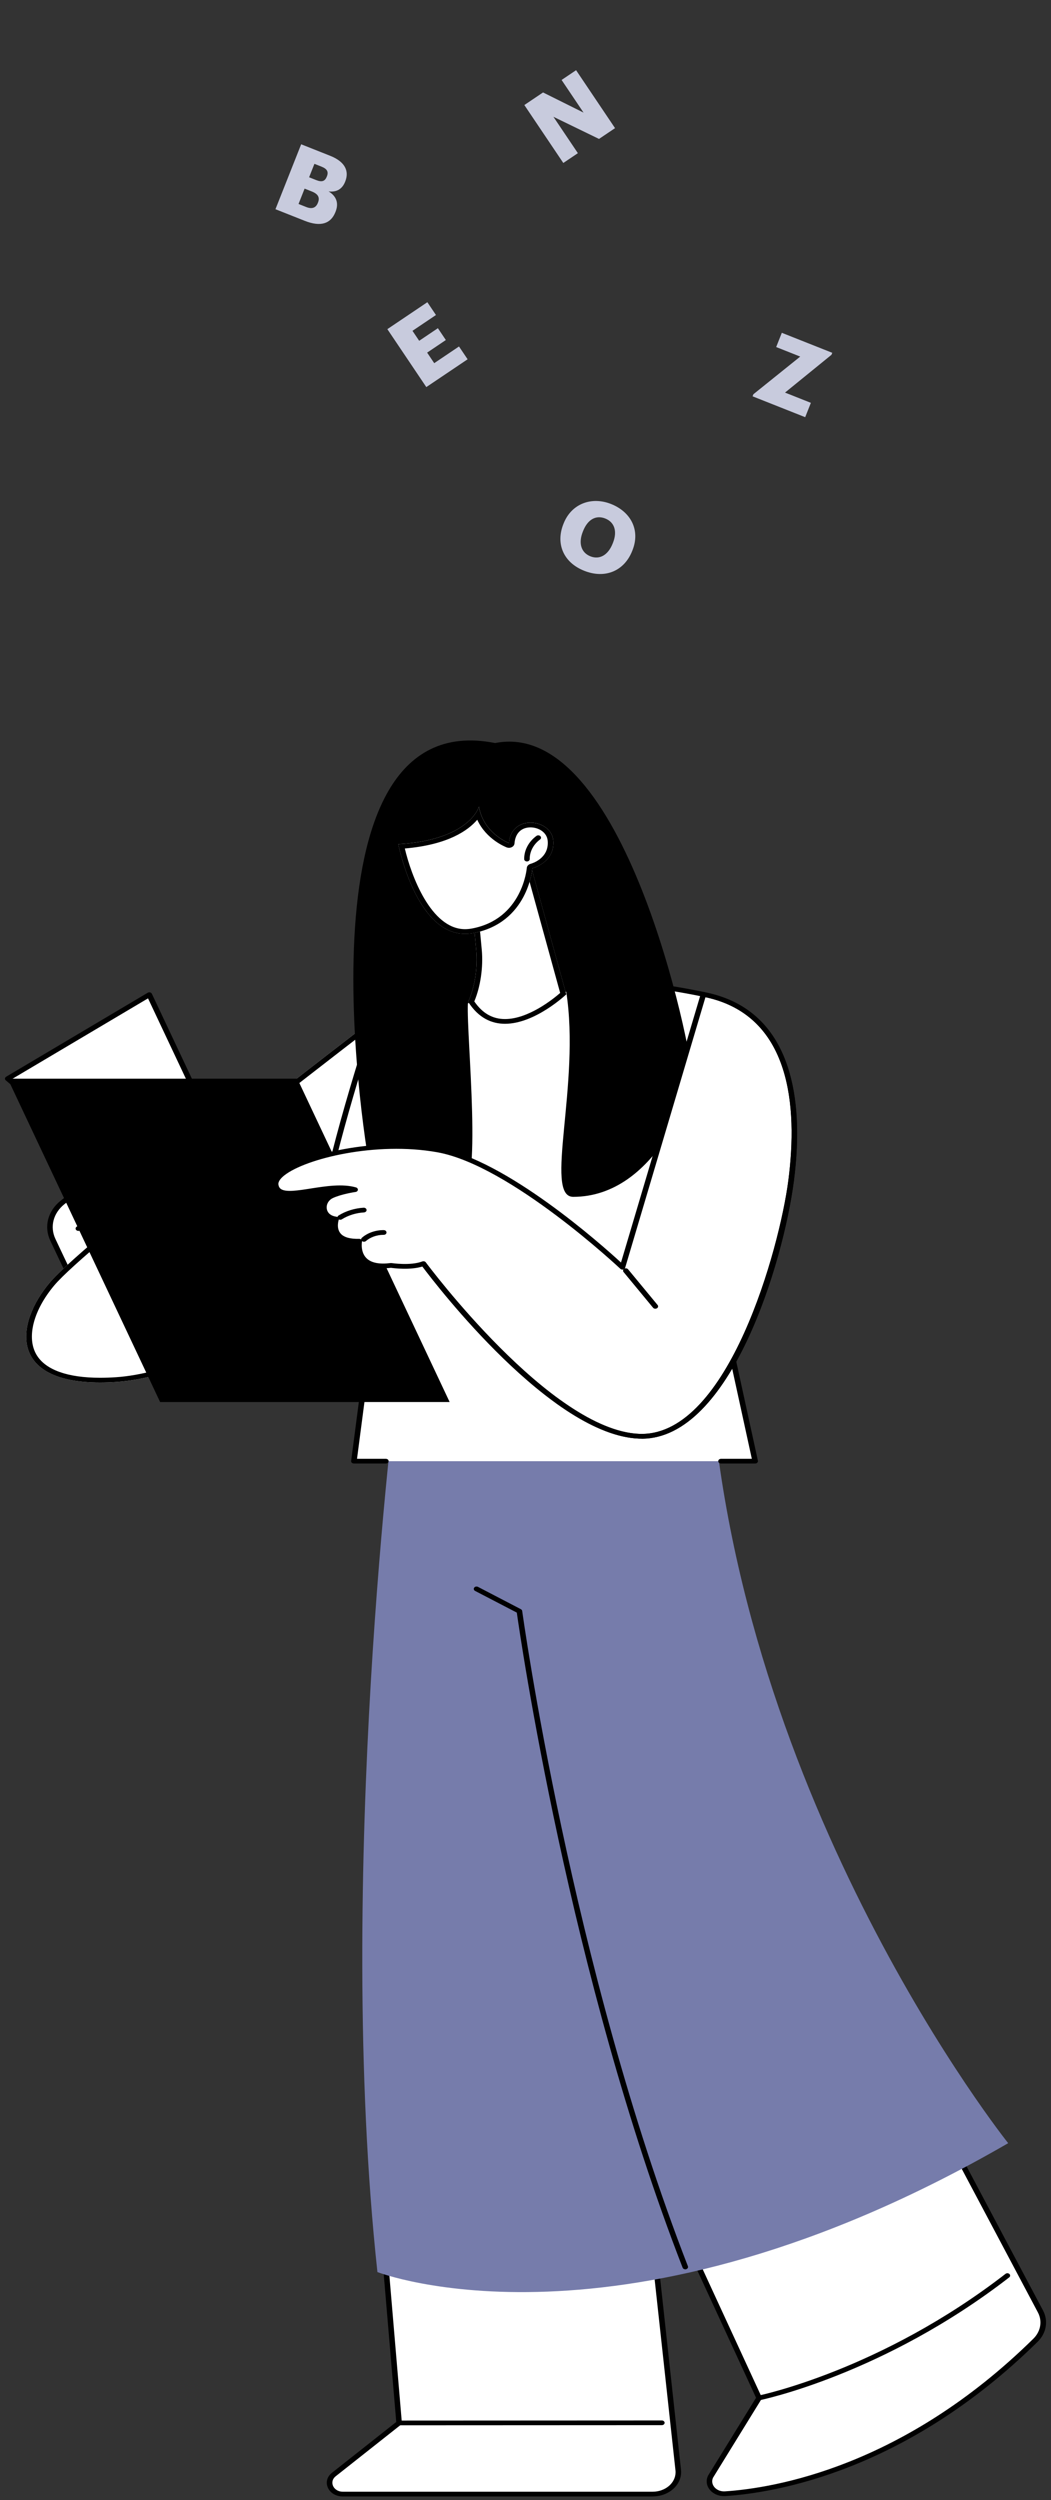 <svg width="138" height="328" viewBox="0 0 138 328" fill="none" xmlns="http://www.w3.org/2000/svg">
<rect x="0" y="0" width="138" height="328" fill="#333333" stroke="none"/>
<g clip-path="url(#clip0_326_375)">
<path d="M16.748 174.355L17.958 177.433C17.958 177.433 14.314 177.412 12.268 173.571C10.909 171.022 8.445 165.844 6.941 162.656C6.145 160.962 6.638 159.027 8.191 157.774C10.312 156.067 13.308 153.929 15.299 153.658C18.674 153.197 16.006 156.55 14.105 158.307C14.105 158.307 17.958 155.449 19.326 157.071C21.377 159.497 14.08 161.161 13.726 164.959C13.726 164.959 20.327 158.76 21.437 161.03C22.507 163.227 17.515 165.463 16.41 168.3C16.41 168.3 20.327 163.846 22.383 165.522C24.294 167.085 17.34 171.658 16.743 174.351L16.748 174.355Z" fill="white"/>
<path d="M17.953 177.743C17.794 177.743 14.05 177.675 11.935 173.699C10.551 171.104 8.002 165.739 6.603 162.771C5.742 160.946 6.27 158.897 7.942 157.55C10.128 155.793 13.169 153.634 15.245 153.35C16.226 153.214 16.863 153.375 17.147 153.816C17.605 154.544 16.818 155.801 15.967 156.839C16.753 156.479 17.639 156.199 18.391 156.271C18.914 156.322 19.327 156.53 19.631 156.885C20.875 158.363 19.257 159.561 17.54 160.827C16.345 161.708 15.031 162.682 14.424 163.88C16.037 162.483 19.183 159.989 20.83 160.23C21.263 160.294 21.592 160.527 21.776 160.904C22.478 162.339 21.015 163.698 19.466 165.134C19.247 165.337 19.028 165.54 18.814 165.748C19.551 165.265 20.357 164.888 21.109 164.833C21.701 164.795 22.219 164.947 22.642 165.29C23.971 166.374 22.11 168.322 20.143 170.384C18.804 171.79 17.415 173.242 17.127 174.322L18.302 177.319C18.341 177.413 18.321 177.518 18.252 177.599C18.182 177.679 18.073 177.726 17.958 177.726L17.953 177.743ZM15.877 153.93C15.693 153.93 15.504 153.951 15.36 153.968C13.881 154.167 11.427 155.602 8.44 158.003C6.987 159.176 6.529 160.954 7.275 162.542C8.669 165.506 11.218 170.858 12.597 173.445C14.075 176.227 16.39 176.905 17.425 177.07L16.4 174.453C16.38 174.402 16.375 174.347 16.385 174.296C16.659 173.056 18.137 171.502 19.571 170.003C21.164 168.33 22.976 166.433 22.13 165.748C21.861 165.527 21.542 165.434 21.164 165.46C19.591 165.57 17.405 167.683 16.699 168.487C16.594 168.61 16.4 168.648 16.236 168.576C16.076 168.504 16.002 168.347 16.056 168.203C16.554 166.925 17.759 165.807 18.919 164.723C20.362 163.381 21.612 162.22 21.089 161.149C20.975 160.916 20.82 160.866 20.691 160.849C19.372 160.654 15.872 163.393 13.986 165.167C13.881 165.265 13.712 165.294 13.572 165.244C13.428 165.193 13.338 165.066 13.353 164.935C13.538 162.961 15.404 161.585 17.047 160.366C18.859 159.028 19.84 158.223 19.023 157.254C18.844 157.042 18.605 156.924 18.291 156.894C17.042 156.771 15.011 158.041 14.339 158.545C14.195 158.655 13.971 158.647 13.836 158.528C13.702 158.41 13.697 158.223 13.831 158.101C15.633 156.432 16.828 154.646 16.494 154.116C16.405 153.972 16.141 153.93 15.872 153.93H15.877Z" fill="black"/>
<path d="M10.292 161.496C10.192 161.496 10.093 161.462 10.018 161.39C9.883 161.263 9.898 161.064 10.048 160.954L13.861 158.079C14.01 157.965 14.239 157.977 14.374 158.105C14.508 158.232 14.493 158.431 14.344 158.541L10.531 161.416C10.461 161.466 10.376 161.492 10.287 161.492L10.292 161.496Z" fill="black"/>
<path d="M62.702 105.77C62.503 105.77 62.339 105.634 62.339 105.465C62.324 104.516 63.414 99.008 64.539 98.186C64.689 98.076 64.923 98.089 65.052 98.22C65.181 98.351 65.166 98.546 65.012 98.656C64.236 99.224 63.046 104.25 63.066 105.456C63.066 105.626 62.907 105.77 62.707 105.77H62.702Z" fill="white"/>
<path d="M50.726 298.095L52.404 317.89L43.837 324.656C42.677 325.575 43.438 327.226 45.021 327.226H85.696C87.682 327.226 89.24 325.774 89.056 324.088L86.054 296.566L50.726 298.095Z" fill="white"/>
<path d="M85.695 327.535H45.021C44.135 327.535 43.383 327.099 43.059 326.396C42.736 325.693 42.94 324.939 43.587 324.427L52.03 317.762L50.362 298.116C50.357 298.031 50.387 297.951 50.452 297.887C50.517 297.823 50.606 297.785 50.706 297.781L86.034 296.253C86.228 296.244 86.397 296.367 86.417 296.532L89.419 324.054C89.513 324.943 89.165 325.832 88.458 326.493C87.751 327.154 86.746 327.53 85.695 327.53V327.535ZM51.114 298.387L52.767 317.864C52.776 317.957 52.732 318.05 52.652 318.114L44.085 324.88C43.577 325.282 43.572 325.807 43.737 326.167C43.901 326.527 44.329 326.912 45.021 326.912H85.695C86.542 326.912 87.353 326.607 87.921 326.078C88.488 325.549 88.772 324.833 88.692 324.118L85.72 296.892L51.114 298.391V298.387Z" fill="black"/>
<path d="M52.406 318.196C52.207 318.196 52.043 318.057 52.043 317.888C52.043 317.719 52.207 317.579 52.406 317.579L86.903 317.562C87.102 317.562 87.267 317.702 87.267 317.871C87.267 318.04 87.102 318.179 86.903 318.179L52.406 318.196Z" fill="black"/>
<path d="M89.98 293.615L99.671 314.604L93.31 324.918C92.757 326.04 93.793 327.264 95.216 327.171C101.946 326.73 118.871 323.859 135.97 307.033C137.031 305.987 137.285 304.514 136.618 303.256L124.89 281.162L89.984 293.611L89.98 293.615Z" fill="white"/>
<path d="M95.061 327.488C94.335 327.488 93.658 327.196 93.225 326.688C92.757 326.133 92.662 325.43 92.971 324.799L99.273 314.586L89.645 293.729C89.571 293.572 89.66 293.394 89.845 293.331L124.75 280.882C124.929 280.819 125.143 280.887 125.223 281.039L136.951 303.133C137.672 304.496 137.399 306.105 136.244 307.24C118.99 324.219 101.821 327.056 95.241 327.484C95.181 327.484 95.121 327.488 95.061 327.488ZM90.447 293.784L100.005 314.493C100.044 314.578 100.039 314.671 99.99 314.751L93.628 325.066C93.429 325.468 93.493 325.951 93.812 326.323C94.131 326.696 94.648 326.899 95.181 326.865C101.672 326.442 118.612 323.639 135.686 306.834C136.652 305.881 136.886 304.53 136.279 303.387L124.695 281.568L90.447 293.784Z" fill="black"/>
<path d="M99.666 314.917C99.501 314.917 99.352 314.819 99.312 314.675C99.267 314.51 99.387 314.341 99.586 314.303C99.745 314.269 115.684 310.975 132.027 298.327C132.176 298.213 132.405 298.221 132.54 298.349C132.674 298.476 132.664 298.67 132.515 298.789C116.028 311.551 99.909 314.879 99.75 314.908C99.72 314.913 99.695 314.917 99.666 314.917Z" fill="black"/>
<path d="M52.046 182.328C52.046 182.328 43.927 246.018 49.557 298.094C49.557 298.094 81.535 310.568 132.379 281.183C132.379 281.183 96.678 236.559 93.193 179.847L52.041 182.328H52.046Z" fill="#767CAB"/>
<path d="M89.98 297.734C89.826 297.734 89.687 297.65 89.632 297.523C74.718 259.144 68.277 214.52 67.859 211.573L62.383 208.728C62.209 208.639 62.159 208.449 62.263 208.3C62.368 208.152 62.592 208.11 62.766 208.199L68.391 211.124C68.486 211.175 68.55 211.26 68.565 211.353C68.63 211.815 74.997 257.882 90.324 297.328C90.388 297.489 90.284 297.667 90.09 297.722C90.05 297.734 90.015 297.739 89.975 297.739L89.98 297.734Z" fill="black"/>
<path d="M49.181 133.623C49.181 133.623 11.314 162.567 6.515 168.3C1.716 174.034 1.129 182.256 15.301 181.308C29.478 180.355 52.606 164.062 52.606 164.062L49.176 133.623H49.181Z" fill="white"/>
<path d="M48.592 134.91L51.843 163.795C49.1 165.684 28.173 179.826 15.245 180.69C14.518 180.74 13.812 180.762 13.145 180.762C8.873 180.762 5.991 179.728 4.811 177.776C3.453 175.532 4.354 171.95 7.111 168.66C11.357 163.588 42.39 139.673 48.597 134.906L48.592 134.91ZM49.18 133.623C49.18 133.623 11.313 162.567 6.514 168.3C1.969 173.724 1.202 181.384 13.145 181.384C13.822 181.384 14.538 181.359 15.3 181.308C29.477 180.355 52.604 164.062 52.604 164.062L49.175 133.623H49.18Z" fill="black"/>
<path d="M92.368 130.459C92.368 130.459 80.874 127.94 71.331 128.478C61.789 129.015 49.18 133.626 49.18 133.626C49.18 133.626 43.799 149.704 42.121 159.7C41.429 163.82 43.336 167.995 47.273 170.468C47.87 170.841 48.493 171.167 49.13 171.408L46.472 191.711H99.158L94.399 169.909L92.368 130.464V130.459Z" fill="white"/>
<path d="M99.156 192.012H94.671C94.467 192.012 94.308 191.872 94.308 191.703C94.308 191.533 94.472 191.394 94.671 191.394H98.718L94.039 169.96C94.039 169.96 94.034 169.931 94.034 169.918L92.013 130.705C90.251 130.341 79.941 128.305 71.355 128.787C62.559 129.283 50.97 133.322 49.482 133.851C48.944 135.473 44.056 150.377 42.478 159.739C41.791 163.829 43.707 167.843 47.486 170.21C48.093 170.591 48.695 170.896 49.278 171.116C49.422 171.171 49.511 171.298 49.492 171.434L46.878 191.394H50.666C50.87 191.394 51.03 191.533 51.03 191.703C51.03 191.872 50.865 192.012 50.666 192.012H46.47C46.365 192.012 46.266 191.974 46.196 191.91C46.127 191.843 46.092 191.758 46.107 191.669L48.735 171.586C48.182 171.362 47.62 171.065 47.052 170.71C43.06 168.207 41.029 163.969 41.756 159.65C43.419 149.751 48.77 133.699 48.825 133.538C48.854 133.449 48.929 133.373 49.034 133.339C49.158 133.292 61.812 128.698 71.305 128.165C80.793 127.631 92.341 130.13 92.456 130.155C92.61 130.189 92.725 130.307 92.73 130.443L94.761 169.867L99.515 191.648C99.534 191.737 99.505 191.83 99.435 191.902C99.365 191.974 99.261 192.012 99.156 192.012Z" fill="black"/>
<path d="M40.522 174.859L1.018 141.523L19.605 130.502L40.522 174.859Z" fill="white"/>
<path d="M40.522 175.168C40.427 175.168 40.338 175.138 40.263 175.079L0.758 141.739C0.684 141.676 0.644 141.583 0.654 141.494C0.664 141.4 0.719 141.32 0.808 141.265L19.396 130.248C19.485 130.193 19.605 130.176 19.709 130.205C19.814 130.231 19.903 130.299 19.943 130.387L40.861 174.745C40.925 174.88 40.87 175.037 40.726 175.117C40.666 175.151 40.597 175.168 40.522 175.168ZM1.585 141.566L39.526 173.584L19.436 130.984L1.585 141.566Z" fill="black"/>
<path d="M59.04 183.945L39.039 141.523H1.018L21.024 183.945H59.04Z" fill="black"/>
<path d="M90.917 141.379C90.957 142.802 86.124 157.025 75.262 157.025C71.369 157.025 76.247 142.239 74.346 130.104C68.89 131.874 67.73 128.529 61.433 131.645C61.219 135.989 63.484 156.749 60.348 156.936C54.145 157.304 49.362 156.525 48.715 154.082C48.187 152.1 37.992 92.127 65.007 97.488C82.002 94.113 90.823 137.751 90.917 141.379Z" fill="black"/>
<path d="M74.349 130.46L68.39 108.823L62.118 120.243L62.531 124.663C62.745 126.962 62.322 129.6 61.476 131.442C65.941 138.45 74.353 130.456 74.353 130.456L74.349 130.46Z" fill="white"/>
<path d="M68.161 110.707L73.552 130.274C72.631 131.074 69.376 133.699 66.309 133.699C64.666 133.699 63.347 132.941 62.277 131.387C63.093 129.448 63.467 126.886 63.258 124.612L62.859 120.357L68.161 110.707ZM68.39 108.823L62.118 120.243L62.531 124.663C62.745 126.962 62.322 129.6 61.476 131.442C62.835 133.576 64.567 134.321 66.309 134.321C70.287 134.321 74.353 130.46 74.353 130.46L68.395 108.823H68.39Z" fill="black"/>
<path d="M52.299 110.758C52.299 110.758 54.833 123.77 62.11 122.423C69.368 121.081 69.901 113.917 69.901 113.917C69.901 113.917 72.877 113.163 72.648 110.288C72.419 107.413 67.118 106.761 66.829 110.606C66.829 110.606 63.474 109.353 62.892 105.826C62.892 105.826 61.717 110.199 52.299 110.754V110.758Z" fill="white"/>
<path d="M62.668 107.557C63.853 110.149 66.411 111.131 66.536 111.182C66.63 111.216 66.73 111.233 66.829 111.233C66.959 111.233 67.093 111.203 67.208 111.144C67.412 111.038 67.541 110.856 67.556 110.652C67.656 109.336 68.442 108.552 69.657 108.552C70.687 108.552 71.827 109.179 71.917 110.335C72.101 112.664 69.781 113.303 69.687 113.328C69.393 113.405 69.184 113.625 69.169 113.883C69.164 113.951 68.597 120.594 61.951 121.822C61.652 121.877 61.354 121.907 61.065 121.907C56.57 121.907 53.971 114.802 53.155 111.321C58.83 110.834 61.463 108.955 62.658 107.557H62.668ZM62.892 105.83C62.892 105.83 61.717 110.204 52.299 110.758C52.299 110.758 54.589 122.525 61.07 122.525C61.404 122.525 61.752 122.495 62.11 122.428C69.368 121.085 69.901 113.921 69.901 113.921C69.901 113.921 72.877 113.168 72.648 110.293C72.534 108.819 71.085 107.93 69.657 107.93C68.303 107.93 66.969 108.734 66.824 110.61C66.824 110.61 63.469 109.357 62.887 105.83H62.892Z" fill="black"/>
<path d="M69.191 113.023C68.992 113.023 68.828 112.887 68.828 112.718C68.808 111.562 69.41 110.423 70.441 109.67C70.59 109.559 70.824 109.572 70.953 109.703C71.083 109.835 71.068 110.029 70.913 110.139C70.047 110.775 69.54 111.736 69.554 112.71C69.554 112.879 69.395 113.023 69.196 113.023H69.191Z" fill="black"/>
<path d="M92.368 130.46L81.73 166.268C81.73 166.268 67.275 152.63 57.498 150.877C47.716 149.128 35.799 152.842 36.202 155.467C36.606 158.092 42.853 154.993 46.636 156.085C46.636 156.085 44.759 156.356 43.555 156.911C42.101 157.584 42.121 159.697 44.137 159.942C44.137 159.942 43.047 162.966 47.174 162.843C47.174 162.843 46.417 166.641 51.34 166.018C51.34 166.018 53.924 166.425 55.601 165.781C55.601 165.781 72.004 187.981 83.936 188.43C95.873 188.879 102.667 164.261 103.877 154.9C105.087 145.534 104.35 132.772 92.368 130.456V130.46Z" fill="white"/>
<path d="M84.252 188.751C84.142 188.751 84.033 188.751 83.918 188.747C72.43 188.315 57.292 168.618 55.455 166.17C53.842 166.662 51.726 166.391 51.333 166.336C49.705 166.53 48.481 166.281 47.694 165.599C46.808 164.828 46.739 163.723 46.768 163.16C45.564 163.135 44.693 162.825 44.17 162.245C43.543 161.547 43.602 160.658 43.697 160.183C42.896 159.98 42.348 159.472 42.204 158.773C42.024 157.922 42.507 157.046 43.378 156.644C43.802 156.449 44.299 156.288 44.772 156.161C43.548 156.14 42.199 156.356 40.959 156.55C39.058 156.847 37.415 157.101 36.494 156.533C36.126 156.305 35.907 155.962 35.837 155.517C35.752 154.95 36.091 154.361 36.847 153.764C39.755 151.478 49.277 149.098 57.571 150.584C66.491 152.181 78.961 163.274 81.539 165.645L92.013 130.396C92.062 130.231 92.257 130.133 92.446 130.172C97.936 131.234 101.625 134.533 103.417 139.969C104.731 143.958 105.005 149.001 104.233 154.95C102.85 165.624 95.915 188.76 84.247 188.764L84.252 188.751ZM55.599 165.472C55.724 165.472 55.838 165.523 55.908 165.616C56.072 165.836 72.345 187.684 83.948 188.12C84.048 188.12 84.153 188.125 84.252 188.125C95.656 188.125 102.352 163.816 103.512 154.865C104.761 145.203 103.87 133.237 92.63 130.828L82.082 166.34C82.047 166.45 81.947 166.539 81.818 166.564C81.689 166.59 81.549 166.556 81.46 166.471C81.315 166.336 66.974 152.888 57.421 151.177C49.347 149.733 40.138 152.007 37.34 154.205C36.947 154.514 36.489 154.98 36.559 155.424C36.603 155.704 36.718 155.894 36.922 156.021C37.589 156.436 39.162 156.191 40.825 155.928C42.776 155.623 44.986 155.28 46.743 155.788C46.903 155.835 47.002 155.966 46.992 156.106C46.977 156.246 46.853 156.364 46.689 156.385C46.669 156.385 44.857 156.652 43.722 157.177C43.125 157.452 42.796 158.062 42.92 158.655C43.035 159.193 43.493 159.548 44.185 159.633C44.289 159.646 44.384 159.696 44.439 159.773C44.493 159.849 44.508 159.942 44.479 160.031C44.479 160.039 44.095 161.144 44.747 161.864C45.18 162.343 45.997 162.567 47.157 162.533C47.251 162.533 47.371 162.567 47.445 162.639C47.52 162.711 47.55 162.804 47.53 162.893C47.53 162.906 47.261 164.337 48.217 165.163C48.844 165.705 49.875 165.891 51.283 165.713C51.323 165.709 51.363 165.713 51.403 165.713C51.428 165.713 53.897 166.094 55.45 165.501C55.5 165.484 55.549 165.476 55.599 165.476V165.472Z" fill="black"/>
<path d="M84.255 188.751C84.146 188.751 84.036 188.751 83.922 188.747C80.805 188.629 77.132 187.062 73.01 184.094C72.856 183.984 72.836 183.789 72.965 183.658C73.095 183.526 73.324 183.509 73.478 183.62C77.475 186.499 81 188.019 83.951 188.129C84.051 188.129 84.156 188.133 84.255 188.133C95.66 188.133 102.355 163.825 103.515 154.874C104.779 145.11 103.853 133.004 92.29 130.765C92.09 130.726 91.971 130.561 92.016 130.392C92.061 130.227 92.255 130.121 92.454 130.159C97.944 131.222 101.633 134.52 103.425 139.957C104.739 143.945 105.013 148.988 104.241 154.937C102.858 165.612 95.923 188.751 84.255 188.751Z" fill="black"/>
<path d="M44.673 160.031C44.559 160.031 44.449 159.988 44.38 159.904C44.26 159.764 44.295 159.573 44.459 159.472C45.405 158.879 46.575 158.519 47.745 158.451C47.949 158.439 48.118 158.57 48.133 158.739C48.148 158.909 47.993 159.057 47.794 159.07C46.759 159.129 45.728 159.446 44.892 159.971C44.828 160.014 44.753 160.031 44.678 160.031H44.673Z" fill="black"/>
<path d="M47.782 162.914C47.688 162.914 47.598 162.885 47.528 162.825C47.384 162.707 47.384 162.508 47.528 162.385C48.265 161.746 49.33 161.377 50.391 161.39C50.595 161.39 50.754 161.534 50.749 161.707C50.749 161.877 50.585 162.012 50.386 162.012C50.366 162.012 50.346 162.012 50.326 162.012C49.484 162.012 48.638 162.313 48.051 162.821C47.981 162.885 47.887 162.914 47.792 162.914H47.782Z" fill="black"/>
<path d="M86.047 171.705C85.933 171.705 85.818 171.658 85.749 171.573L81.876 166.89C81.761 166.751 81.801 166.556 81.966 166.459C82.13 166.361 82.359 166.395 82.473 166.535L86.346 171.218C86.46 171.357 86.421 171.552 86.256 171.65C86.192 171.688 86.122 171.705 86.047 171.705Z" fill="black"/>
<path d="M55.976 50.786L50.861 43.184L56.113 39.65L57.244 41.33L54.16 43.404L55.04 44.712L57.496 43.059L58.541 44.612L56.085 46.264L57.015 47.647L60.268 45.457L61.399 47.137L55.976 50.786Z" fill="#C8CBDD"/>
<path d="M73.964 21.383L68.848 13.781L71.304 12.129L76.622 14.775L73.739 10.491L75.642 9.21L80.757 16.812L78.652 18.228L72.665 15.322L75.877 20.096L73.964 21.383Z" fill="#C8CBDD"/>
<path d="M98.815 51.997L98.924 51.723L105.072 46.784L101.915 45.533L102.656 43.663L109.28 46.288L109.176 46.55L103.076 51.507L106.471 52.853L105.725 54.735L98.815 51.997Z" fill="#C8CBDD"/>
<path d="M36.169 27.449L39.545 18.93L43.345 20.437C45.359 21.235 45.858 22.48 45.334 23.802L45.315 23.85C44.937 24.803 44.198 25.241 43.146 25.113C44.124 25.707 44.529 26.599 44.061 27.778L44.042 27.826C43.438 29.351 42.114 29.805 40.005 28.969L36.169 27.449ZM40.587 23.258L41.516 23.627C42.278 23.929 42.668 23.78 42.909 23.172L42.928 23.125C43.159 22.541 42.953 22.156 42.215 21.863L41.285 21.495L40.587 23.258ZM39.199 26.761L40.211 27.162C40.986 27.469 41.485 27.253 41.735 26.622L41.754 26.574C42.009 25.931 41.795 25.46 40.938 25.12L39.996 24.747L39.199 26.761Z" fill="#C8CBDD"/>
<path d="M76.713 74.888C73.961 73.797 72.954 71.33 73.969 68.769L74.007 68.674C75.036 66.077 77.679 65.112 80.229 66.122C82.826 67.151 84.097 69.543 83.049 72.188L83.011 72.284C81.972 74.904 79.465 75.979 76.713 74.888ZM77.521 72.989C78.724 73.466 79.843 72.834 80.447 71.309L80.485 71.214C81.085 69.701 80.676 68.505 79.473 68.028C78.27 67.551 77.175 68.123 76.561 69.672L76.523 69.767C75.909 71.316 76.342 72.521 77.521 72.989Z" fill="#C8CBDD"/>
</g>
<defs>
<clipPath id="clip0_326_375">
<rect width="136.696" height="327.534" fill="white" transform="translate(0.652)"/>
</clipPath>
</defs>
</svg>
